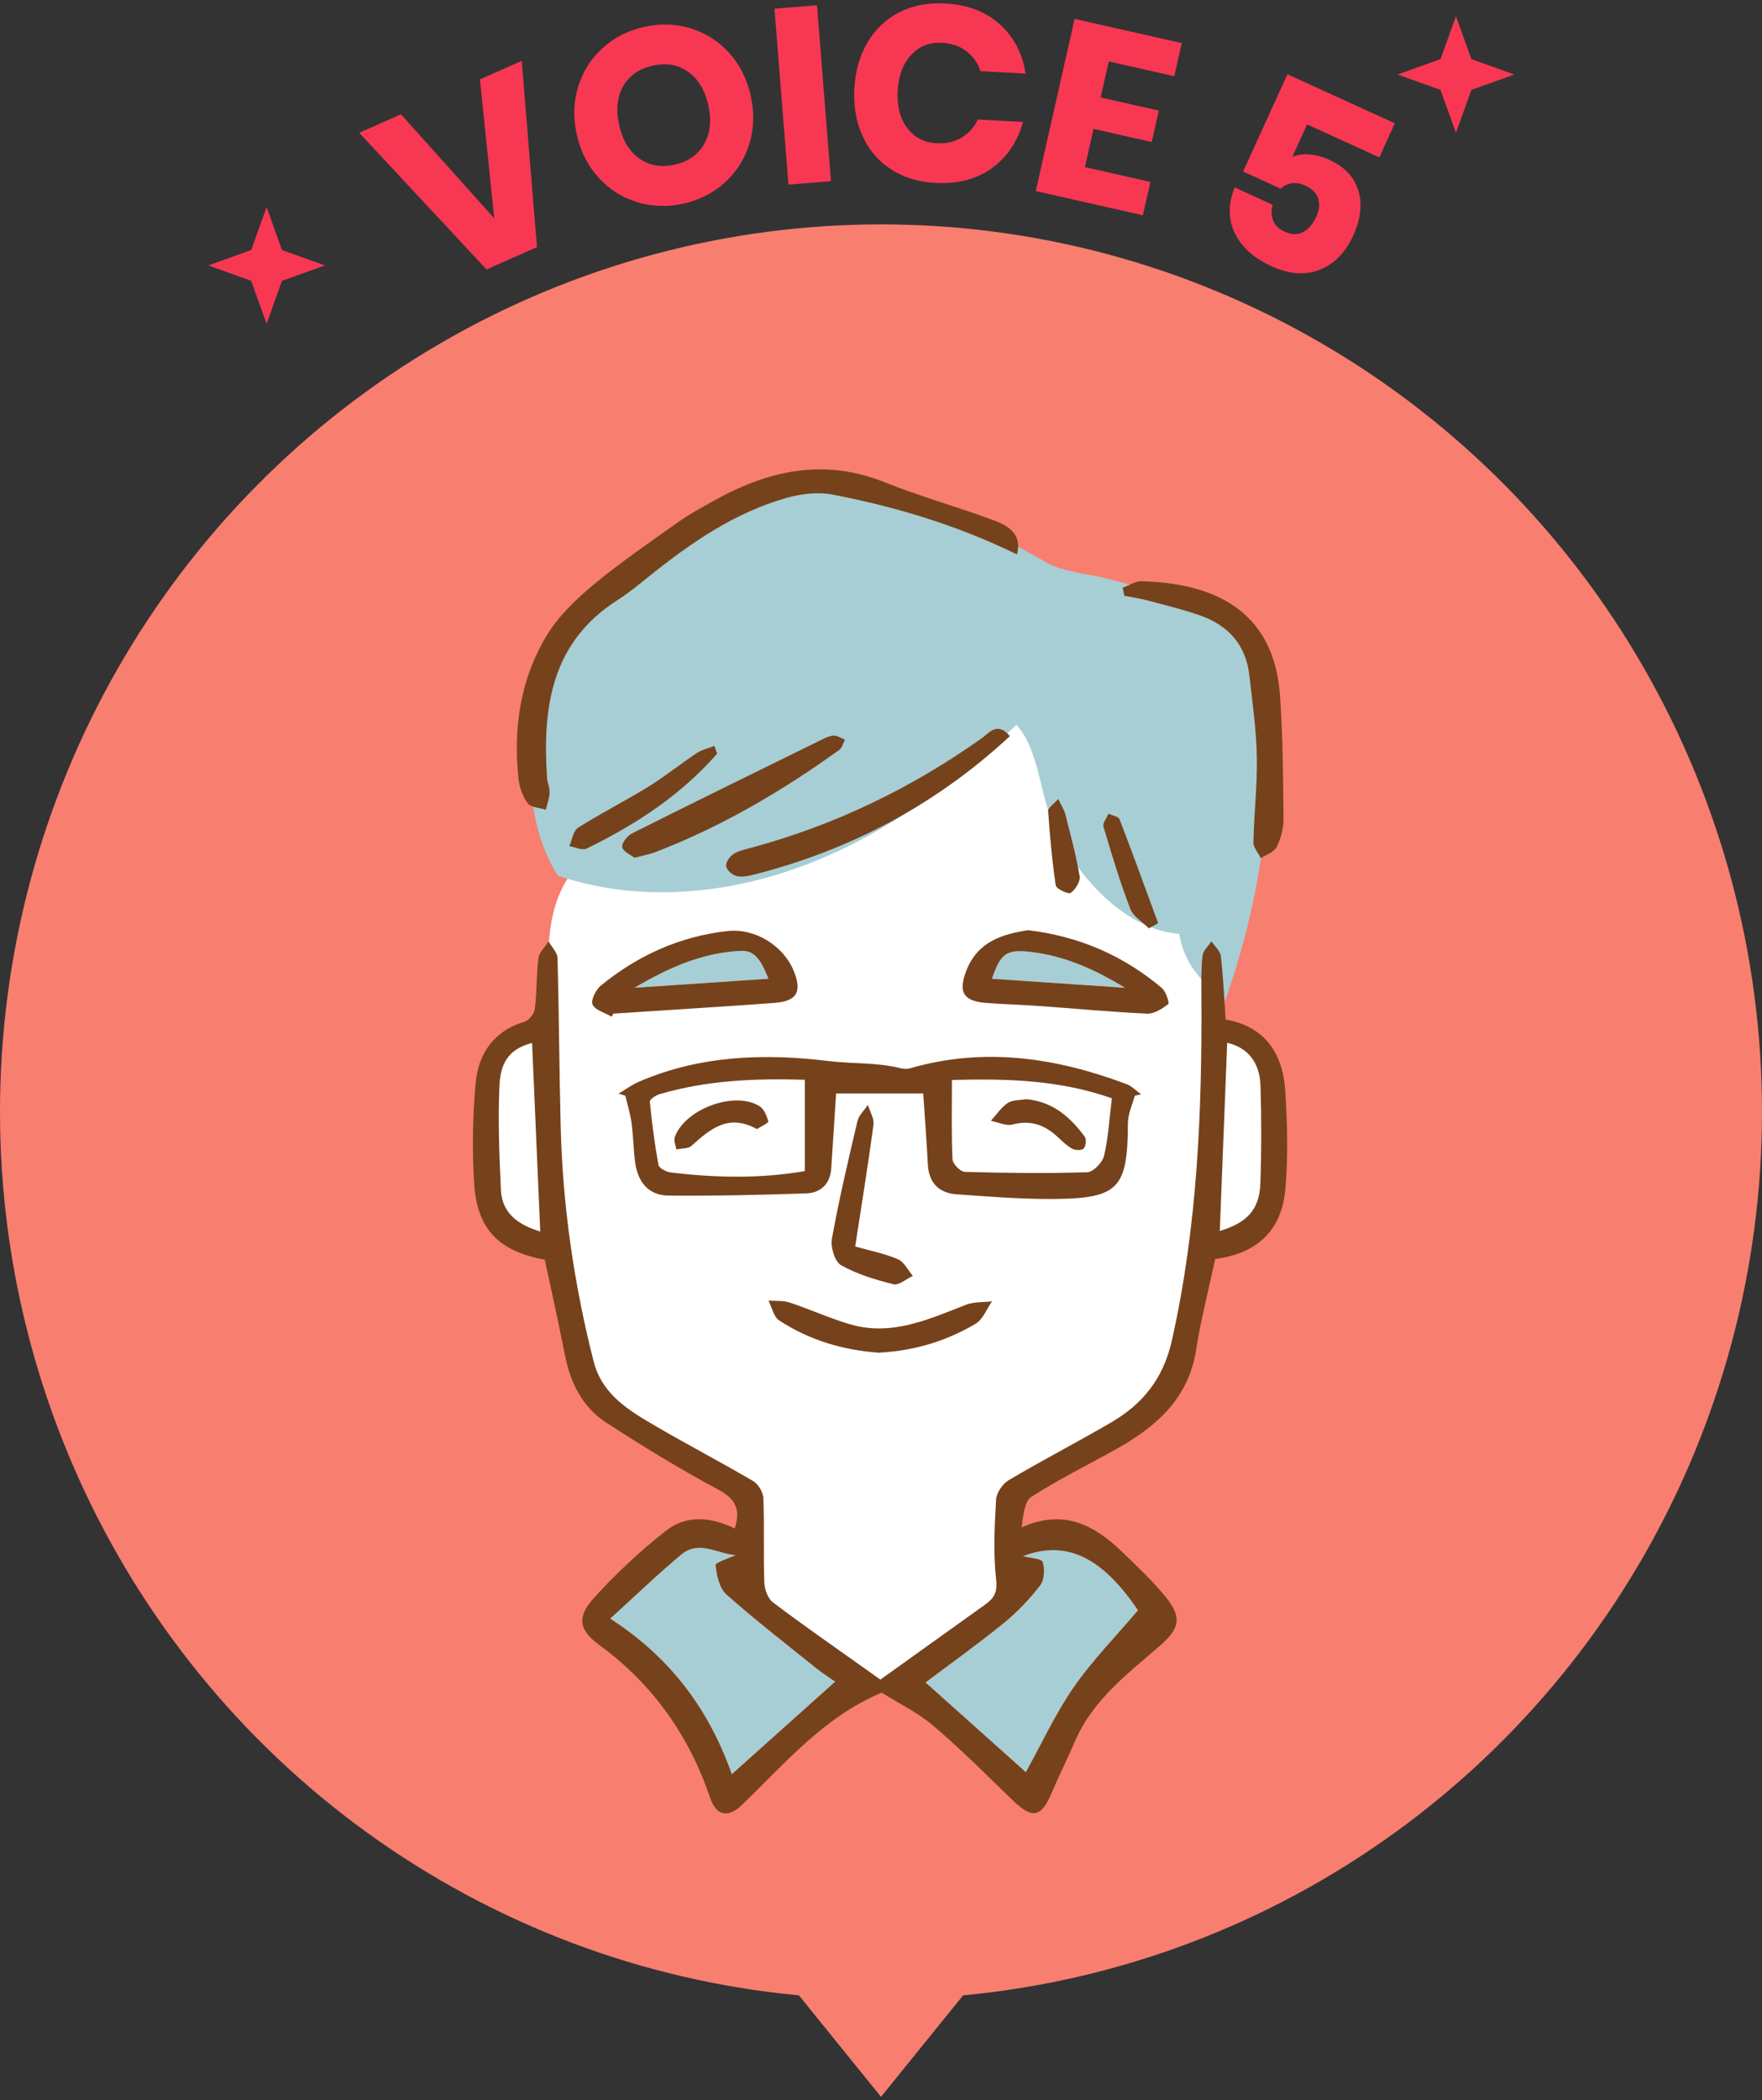 <?xml version="1.0" encoding="UTF-8"?>
<svg id="_レイヤー_1" data-name="レイヤー_1" xmlns="http://www.w3.org/2000/svg" width="120" height="143" version="1.1" viewBox="0 0 120 143">
  <rect x="0" y="0" width="120" height="143" fill="#333333" stroke="none"/>
  <!-- Generator: Adobe Illustrator 29.0.0, SVG Export Plug-In . SVG Version: 2.1.0 Build 186)  -->
  <defs>
    <style>
      .st0 {
        fill: #f87e70;
      }

      .st1 {
        fill: #76421b;
      }

      .st2 {
        fill: #f83753;
      }

      .st3 {
        fill: #fff;
      }

      .st4 {
        fill: #a7ced4;
      }
    </style>
  </defs>
  <g>
    <g>
      <path class="st2" d="M27.308,7.783l6.349,7.08-.97-9.46,2.845-1.259,1.039,12.683-3.436,1.521-8.672-9.306,2.845-1.259Z"/>
      <path class="st2" d="M47.051,1.935c1.016.314,1.885.869,2.608,1.666s1.213,1.771,1.469,2.922c.256,1.15.224,2.243-.097,3.278-.321,1.035-.875,1.91-1.663,2.625-.787.716-1.728,1.194-2.823,1.438s-2.151.209-3.167-.104c-1.016-.314-1.889-.871-2.619-1.673-.73-.801-1.223-1.777-1.479-2.928-.256-1.15-.223-2.24.099-3.271.322-1.029.877-1.901,1.664-2.617.787-.715,1.729-1.194,2.824-1.438,1.106-.246,2.167-.213,3.184.101ZM42.441,5.87c-.414.726-.504,1.607-.273,2.647.229,1.029.685,1.787,1.368,2.273.683.486,1.489.626,2.418.419.918-.204,1.586-.672,2.003-1.403.418-.731.512-1.612.283-2.641-.229-1.029-.685-1.787-1.368-2.273-.683-.486-1.489-.626-2.418-.42-.93.207-1.601.673-2.014,1.397Z"/>
      <path class="st2" d="M55.642.359l.952,11.981-2.898.23-.952-11.981,2.898-.23Z"/>
      <path class="st2" d="M68.085,1.647c.958.858,1.546,1.98,1.766,3.366l-3.072-.168c-.196-.567-.521-1.021-.973-1.364s-1.001-.531-1.646-.566c-.849-.047-1.551.228-2.105.821s-.86,1.411-.917,2.452c-.057,1.041.158,1.885.645,2.529.487.646,1.155.991,2.004,1.038.645.035,1.211-.093,1.698-.385.486-.291.857-.702,1.114-1.232l3.072.168c-.369,1.342-1.075,2.39-2.121,3.145-1.046.754-2.333,1.09-3.86,1.006-1.166-.063-2.176-.377-3.03-.94-.854-.562-1.497-1.321-1.927-2.275-.431-.954-.613-2.025-.548-3.214s.363-2.233.895-3.135,1.253-1.586,2.164-2.053c.911-.467,1.949-.668,3.115-.604,1.527.084,2.771.555,3.728,1.412Z"/>
      <path class="st2" d="M75.513,4.182l-.555,2.454,3.964.896-.483,2.139-3.963-.895-.588,2.604,4.46,1.007-.513,2.272-7.296-1.648,2.647-11.724,7.296,1.648-.509,2.255-4.461-1.008Z"/>
      <path class="st2" d="M93.938,10.716l-4.918-2.244-1.009,2.212c.329-.149.719-.205,1.169-.167.45.037.902.159,1.355.366.732.334,1.271.776,1.618,1.326.348.551.515,1.153.502,1.809-.012.654-.169,1.312-.47,1.972-.546,1.196-1.312,1.989-2.3,2.379-.988.391-2.091.308-3.307-.247-.825-.376-1.475-.851-1.949-1.422s-.756-1.195-.846-1.871c-.091-.677.012-1.365.307-2.065l2.583,1.179c-.109.374-.099.728.029,1.06.129.333.395.591.796.774.465.212.881.222,1.249.028s.666-.537.892-1.032c.216-.475.26-.896.13-1.268-.13-.37-.417-.657-.86-.859-.34-.155-.658-.21-.953-.164s-.537.169-.729.368l-2.567-1.171,3.021-6.62,7.315,3.338-1.059,2.32Z"/>
    </g>
    <polygon class="st2" points="100.206 6.122 103.13 5.074 100.206 4.024 99.157 1.102 98.105 4.024 95.185 5.074 98.105 6.122 99.157 9.045 100.206 6.122"/>
    <polygon class="st2" points="19.206 19.122 22.13 18.074 19.206 17.024 18.157 14.102 17.105 17.024 14.185 18.074 17.105 19.122 18.157 22.045 19.206 19.122"/>
  </g>
  <g>
    <ellipse class="st0" cx="60" cy="75.704" rx="60" ry="60.426"/>
    <polygon class="st0" points="68.485 132.291 60 142.776 51.515 132.291 60 123.806 68.485 132.291"/>
  </g>
  <g>
    <path class="st3" d="M38.68,59.794c10.412-1.265,18.768-4.949,28.198-9.54.969-.471,3.073-1.454,2.416-2.308.905,3.618,2.737,7.861,4.691,11.038,1.954,3.177,5.349,3.26,9.04,3.799.046,1.952-.195,6.489-.15,8.442,1.106-.753,2.723.038,3.315,1.237.896,1.816.675,5.798.418,8.091-.105.936-.259,2.256-.982,2.86-.495.413-1.46.832-1.972,1.223-1.079.823-2.207,1.259-2.386,2.604-.725,5.448-1.643,8.441-6.513,10.987-.804.42-4.478,2.143-5.025,2.867-1.12,1.483-.115,4.299-.433,6.13-.577,3.319-8.454,7.207-9.182,7.247-3.256.182-4.191-1.03-7.136-4.291-2.37-2.625-1.599-5.227-2.145-7.882-.262-1.272-1.513-2.542-2.776-2.844-7.188-1.719-8.998-5.276-9.829-13.873-2.117-2.117-5.41-.303-5.41-5.111,0-2.585-.071-8.731,2.199-9.968.525-.286,1.119-.475,1.543-.896.686-.681.734-1.755.74-2.72.015-2.519.03-5.037,1.379-7.091Z"/>
    <path class="st4" d="M37.992,59.625c5.459,1.852,11.549,1.306,16.932-.756,5.383-2.062,10.12-5.553,14.307-9.515,1.407,1.614,1.51,3.946,2.207,5.971,1.285,3.736,4.927,7.975,8.867,8.263.432,2.293,1.501,3.027,3.055,4.768,1.589-4.415,2.589-9.041,2.964-13.718.301-3.749.71-12.91-3.28-13.271-1.06-.096-6.986-1.846-8.028-2.062-1-.207-2.762-.447-3.649-.952-6.012-3.424-11.402-5.802-18.28-5.055-6.213.676-6.792,4.327-13.836,8.814-1.977,1.259-2.447,4.347-2.853,6.801-.677,4.09-.131,8.039,1.594,10.712Z"/>
    <path class="st4" d="M69.654,105.961c3.002-1.15,5.432.104,7.852,3.686-1.522,1.796-3.11,3.41-4.381,5.244-1.247,1.799-2.172,3.821-3.26,5.784-2.22-1.985-4.508-4.031-6.839-6.115,1.72-1.295,3.573-2.618,5.337-4.05.919-.746,1.753-1.629,2.476-2.567.287-.372.319-1.104.171-1.58-.073-.234-.82-.258-1.357-.403Z"/>
    <path class="st4" d="M41.551,110.214c1.772-1.607,3.26-3.046,4.846-4.367,1.218-1.013,2.504-.029,3.721.036-.486.234-1.399.512-1.38.693.072.693.258,1.565.737,1.99,1.98,1.757,4.079,3.381,6.144,5.042.411.331.861.613,1.265.898-2.308,2.066-4.596,4.115-7.046,6.309-1.52-4.305-4.067-7.876-8.287-10.602Z"/>
    <path class="st4" d="M43.209,67.259c2.47-1.459,4.706-2.386,7.216-2.513.879-.044,1.345.453,1.909,1.897-2.922.197-5.824.393-9.126.615Z"/>
    <path class="st4" d="M76.612,67.258c-3.27-.221-6.16-.417-9.059-.613.623-1.773.991-2.037,2.783-1.808,2.163.276,4.119,1.105,6.276,2.421Z"/>
    <path class="st1" d="M59.958,114.369c2.359-1.69,4.732-3.396,7.111-5.093.598-.426.876-.811.773-1.711-.205-1.795-.11-3.635-.005-5.448.027-.468.444-1.084.86-1.33,2.28-1.349,4.636-2.57,6.927-3.9,2.183-1.267,3.596-2.981,4.189-5.625,1.733-7.722,2.055-15.53,2.008-23.387-.006-.931-.026-1.869.074-2.791.038-.347.396-.66.608-.988.223.337.6.655.642,1.013.165,1.406.223,2.824.327,4.313,2.767.49,3.923,2.396,4.069,4.971.126,2.207.197,4.442-.01,6.636-.265,2.807-1.953,4.325-4.77,4.697-.439,2.053-.973,4.106-1.301,6.192-.525,3.336-2.731,5.239-5.45,6.758-1.93,1.078-3.924,2.055-5.775,3.253-.483.313-.539,1.286-.66,2.077,2.862-1.288,4.963-.165,6.862,1.678,1.016.987,2.067,1.956,2.951,3.054,1.105,1.371.981,2.119-.353,3.285-2.2,1.923-4.575,3.679-5.794,6.48-.529,1.216-1.12,2.405-1.638,3.625-.688,1.62-1.31,1.732-2.603.484-1.786-1.724-3.538-3.492-5.429-5.096-1.097-.93-2.437-1.575-3.527-2.26-3.97,1.667-6.599,4.847-9.534,7.661-.918.88-1.73.721-2.135-.472-1.453-4.287-3.928-7.782-7.602-10.469-1.356-.992-1.48-1.889-.335-3.156,1.504-1.665,3.168-3.221,4.935-4.603,1.394-1.09,3.08-.919,4.667-.141.402-1.259.096-1.999-1.13-2.653-2.607-1.39-5.133-2.944-7.616-4.55-1.64-1.061-2.454-2.731-2.826-4.64-.422-2.164-.91-4.316-1.366-6.458-3.149-.58-4.624-2.075-4.814-5.244-.135-2.249-.1-4.529.105-6.773.185-2.022,1.231-3.564,3.344-4.191.302-.09.651-.56.691-.89.14-1.142.099-2.307.246-3.447.051-.398.451-.751.691-1.125.211.378.594.751.605,1.135.105,3.857.117,7.716.218,11.573.142,5.375.915,10.668,2.239,15.879.583,2.297,2.452,3.38,4.29,4.451,2.176,1.268,4.413,2.433,6.584,3.71.347.205.672.759.688,1.164.073,1.905-.003,3.816.063,5.722.016.469.234,1.097.581,1.36,1.939,1.475,3.946,2.86,5.93,4.276.46.328.92.656,1.395.994ZM69.654,105.961c.537.145,1.285.169,1.357.403.148.476.116,1.208-.171,1.58-.723.937-1.557,1.821-2.476,2.567-1.764,1.433-3.618,2.755-5.337,4.05,2.331,2.085,4.619,4.13,6.839,6.115,1.088-1.963,2.013-3.985,3.26-5.784,1.271-1.834,2.859-3.448,4.381-5.244-2.42-3.583-4.851-4.837-7.852-3.686ZM41.551,110.214c4.219,2.726,6.766,6.297,8.287,10.602,2.451-2.194,4.738-4.243,7.046-6.309-.404-.285-.854-.567-1.265-.898-2.064-1.661-4.164-3.285-6.144-5.042-.48-.426-.665-1.298-.737-1.99-.019-.181.895-.459,1.38-.693-1.218-.065-2.503-1.05-3.721-.036-1.586,1.32-3.074,2.759-4.846,4.367ZM36.793,83.857c-.19-4.387-.373-8.615-.556-12.841-1.362.353-2.138,1.126-2.219,2.851-.113,2.378-.014,4.771.096,7.153.073,1.582,1.149,2.37,2.679,2.837ZM83.073,83.819c1.851-.557,2.7-1.451,2.763-3.228.079-2.216.079-4.438.01-6.654-.051-1.636-.904-2.621-2.269-2.931-.168,4.269-.336,8.544-.504,12.812Z"/>
    <path class="st1" d="M62.876,74.457h-5.933c-.114,1.751-.224,3.419-.331,5.087-.068,1.063-.708,1.679-1.691,1.714-3.128.11-6.26.178-9.39.152-1.41-.012-2.118-.98-2.284-2.324-.108-.877-.12-1.766-.239-2.641-.084-.619-.276-1.224-.419-1.835-.155-.048-.31-.095-.465-.142.457-.271.892-.594,1.376-.804,4.159-1.81,8.593-1.949,12.934-1.416,1.615.198,3.285.083,4.883.485.206.052.45.072.649.014,5.051-1.47,9.943-.734,14.752,1.07.367.138.666.46.996.696-.144.033-.289.066-.433.098-.162.62-.463,1.239-.465,1.859-.016,4.435-.622,5.135-5.028,5.169-2.207.017-4.417-.161-6.621-.315-1.228-.085-1.917-.779-1.979-2.066-.075-1.545-.199-3.088-.312-4.8ZM75.723,74.784c-3.531-1.238-7.028-1.352-10.892-1.247,0,1.893-.042,3.652.039,5.404.014.31.539.845.839.854,2.778.079,5.56.112,8.337.025.409-.013,1.038-.666,1.146-1.122.292-1.235.359-2.524.531-3.915ZM54.814,73.522c-3.47-.103-6.719.047-9.89.981-.261.077-.682.356-.668.506.14,1.442.326,2.883.588,4.308.04.22.519.477.819.514,3.071.377,6.141.433,9.151-.09v-6.219Z"/>
    <path class="st1" d="M41.663,69.23c-.458-.266-1.116-.436-1.307-.831-.138-.284.228-1.016.573-1.297,2.519-2.051,5.393-3.358,8.638-3.707,1.87-.202,3.773,1.009,4.47,2.669.611,1.456.256,2.108-1.293,2.224-2.864.216-5.731.387-8.596.577-.794.053-1.588.105-2.382.157-.034.069-.068.139-.102.208ZM43.209,67.259c3.301-.223,6.204-.418,9.126-.615-.564-1.444-1.03-1.942-1.909-1.897-2.51.126-4.747,1.054-7.216,2.513Z"/>
    <path class="st1" d="M70.017,63.337c3.437.412,6.48,1.713,9.11,3.939.279.236.53,1.021.437,1.093-.412.319-.962.673-1.445.651-2.471-.114-4.937-.348-7.405-.524-1.191-.085-2.386-.111-3.575-.207-1.552-.126-1.893-.748-1.318-2.218.754-1.925,2.381-2.456,4.196-2.734ZM76.612,67.258c-2.157-1.316-4.113-2.145-6.276-2.421-1.792-.229-2.16.035-2.783,1.808,2.899.196,5.789.391,9.059.613Z"/>
    <path class="st1" d="M69.257,37.751c-4.012-1.967-8.231-3.243-12.575-4.077-.986-.189-2.115-.053-3.096.223-3.514.989-6.468,3.02-9.286,5.268-.727.58-1.441,1.186-2.224,1.683-4.527,2.873-5.134,7.296-4.823,12.088.023.35.193.698.178,1.042-.017.39-.167.773-.259,1.16-.426-.139-1.021-.153-1.238-.447-.348-.471-.567-1.115-.628-1.708-.354-3.432.135-6.759,1.935-9.722.8-1.317,1.991-2.46,3.191-3.457,1.835-1.525,3.819-2.874,5.766-4.261.718-.511,1.504-.931,2.273-1.367,3.736-2.118,7.579-3.025,11.784-1.336,2.454.985,5.021,1.685,7.497,2.619.94.355,1.875.938,1.506,2.293Z"/>
    <path class="st1" d="M76.458,40.02c.429-.155.862-.453,1.287-.442,4.743.12,8.989,1.854,9.422,7.718.208,2.816.218,5.648.247,8.474.006.64-.184,1.331-.47,1.906-.172.346-.705.512-1.075.759-.178-.362-.514-.728-.507-1.087.041-1.944.273-3.888.234-5.828-.036-1.846-.301-3.69-.508-5.531-.231-2.058-1.421-3.397-3.325-4.072-1.198-.425-2.444-.718-3.675-1.047-.497-.133-1.01-.203-1.516-.302-.038-.183-.076-.366-.114-.549Z"/>
    <path class="st1" d="M59.833,92.107c-2.389-.175-4.706-.841-6.772-2.201-.374-.246-.489-.888-.723-1.347.481.038.993-.016,1.438.132,1.378.457,2.708,1.065,4.097,1.477,2.837.842,5.363-.334,7.919-1.325.539-.209,1.178-.163,1.771-.234-.369.522-.624,1.237-1.126,1.533-2,1.178-4.187,1.846-6.605,1.964Z"/>
    <path class="st1" d="M58.242,84.875c.985.28,1.988.475,2.908.867.424.18.684.745,1.018,1.135-.443.205-.949.661-1.318.569-1.228-.305-2.477-.681-3.569-1.295-.427-.24-.727-1.232-.625-1.798.486-2.688,1.111-5.352,1.74-8.012.095-.403.468-.74.712-1.108.136.452.437.926.38,1.352-.362,2.706-.802,5.402-1.246,8.29Z"/>
    <path class="st1" d="M68.778,50.124c-5.062,4.697-10.895,7.766-17.48,9.443-.374.095-.805.172-1.16.076-.282-.077-.647-.408-.684-.668-.036-.251.236-.654.485-.815.359-.231.814-.325,1.238-.44,5.687-1.538,10.904-4.055,15.702-7.466.494-.351,1.029-1.145,1.899-.13Z"/>
    <path class="st1" d="M43.213,58.408c-.263-.209-.784-.424-.837-.722-.048-.272.341-.775.659-.935,4.23-2.122,8.48-4.203,12.729-6.288.317-.155.648-.344.985-.375.256-.024.533.178.801.279-.127.236-.196.553-.391.694-3.894,2.805-8.009,5.219-12.499,6.952-.409.158-.848.234-1.446.395Z"/>
    <path class="st1" d="M48.845,51.311c-2.47,2.826-5.547,4.842-8.898,6.471-.296.144-.78-.102-1.177-.167.193-.429.268-1.044.599-1.254,1.566-.991,3.227-1.83,4.805-2.804,1.126-.695,2.159-1.537,3.262-2.27.357-.237.805-.335,1.211-.497l.197.521Z"/>
    <path class="st1" d="M78.244,63.212c-.435-.44-1.069-.804-1.27-1.332-.698-1.83-1.266-3.711-1.823-5.59-.071-.239.219-.585.342-.882.26.124.679.186.754.381.906,2.346,1.76,4.711,2.628,7.071-.21.117-.421.235-.631.352Z"/>
    <path class="st1" d="M72.073,54.401c.227.486.409.758.485,1.058.353,1.397.733,2.791.971,4.209.059.351-.288.908-.613,1.129-.165.112-.98-.274-1.015-.507-.252-1.683-.399-3.384-.52-5.083-.014-.192.341-.411.692-.805Z"/>
    <path class="st1" d="M69.892,74.845c1.799.162,3.003,1.217,3.99,2.565.126.171.069.649-.085.801-.139.137-.579.119-.792,0-.377-.21-.692-.538-1.017-.834-.869-.79-1.815-1.128-3.019-.808-.443.118-.989-.154-1.488-.248.379-.416.701-.919,1.157-1.22.336-.223.846-.183,1.255-.255Z"/>
    <path class="st1" d="M51.55,76.882c-1.942-1.084-3.188.002-4.456,1.139-.232.208-.685.169-1.035.244-.04-.286-.19-.613-.101-.851.714-1.922,4.095-3.154,5.776-2.087.305.194.496.659.589,1.036.025.103-.499.341-.772.518Z"/>
  </g>
</svg>